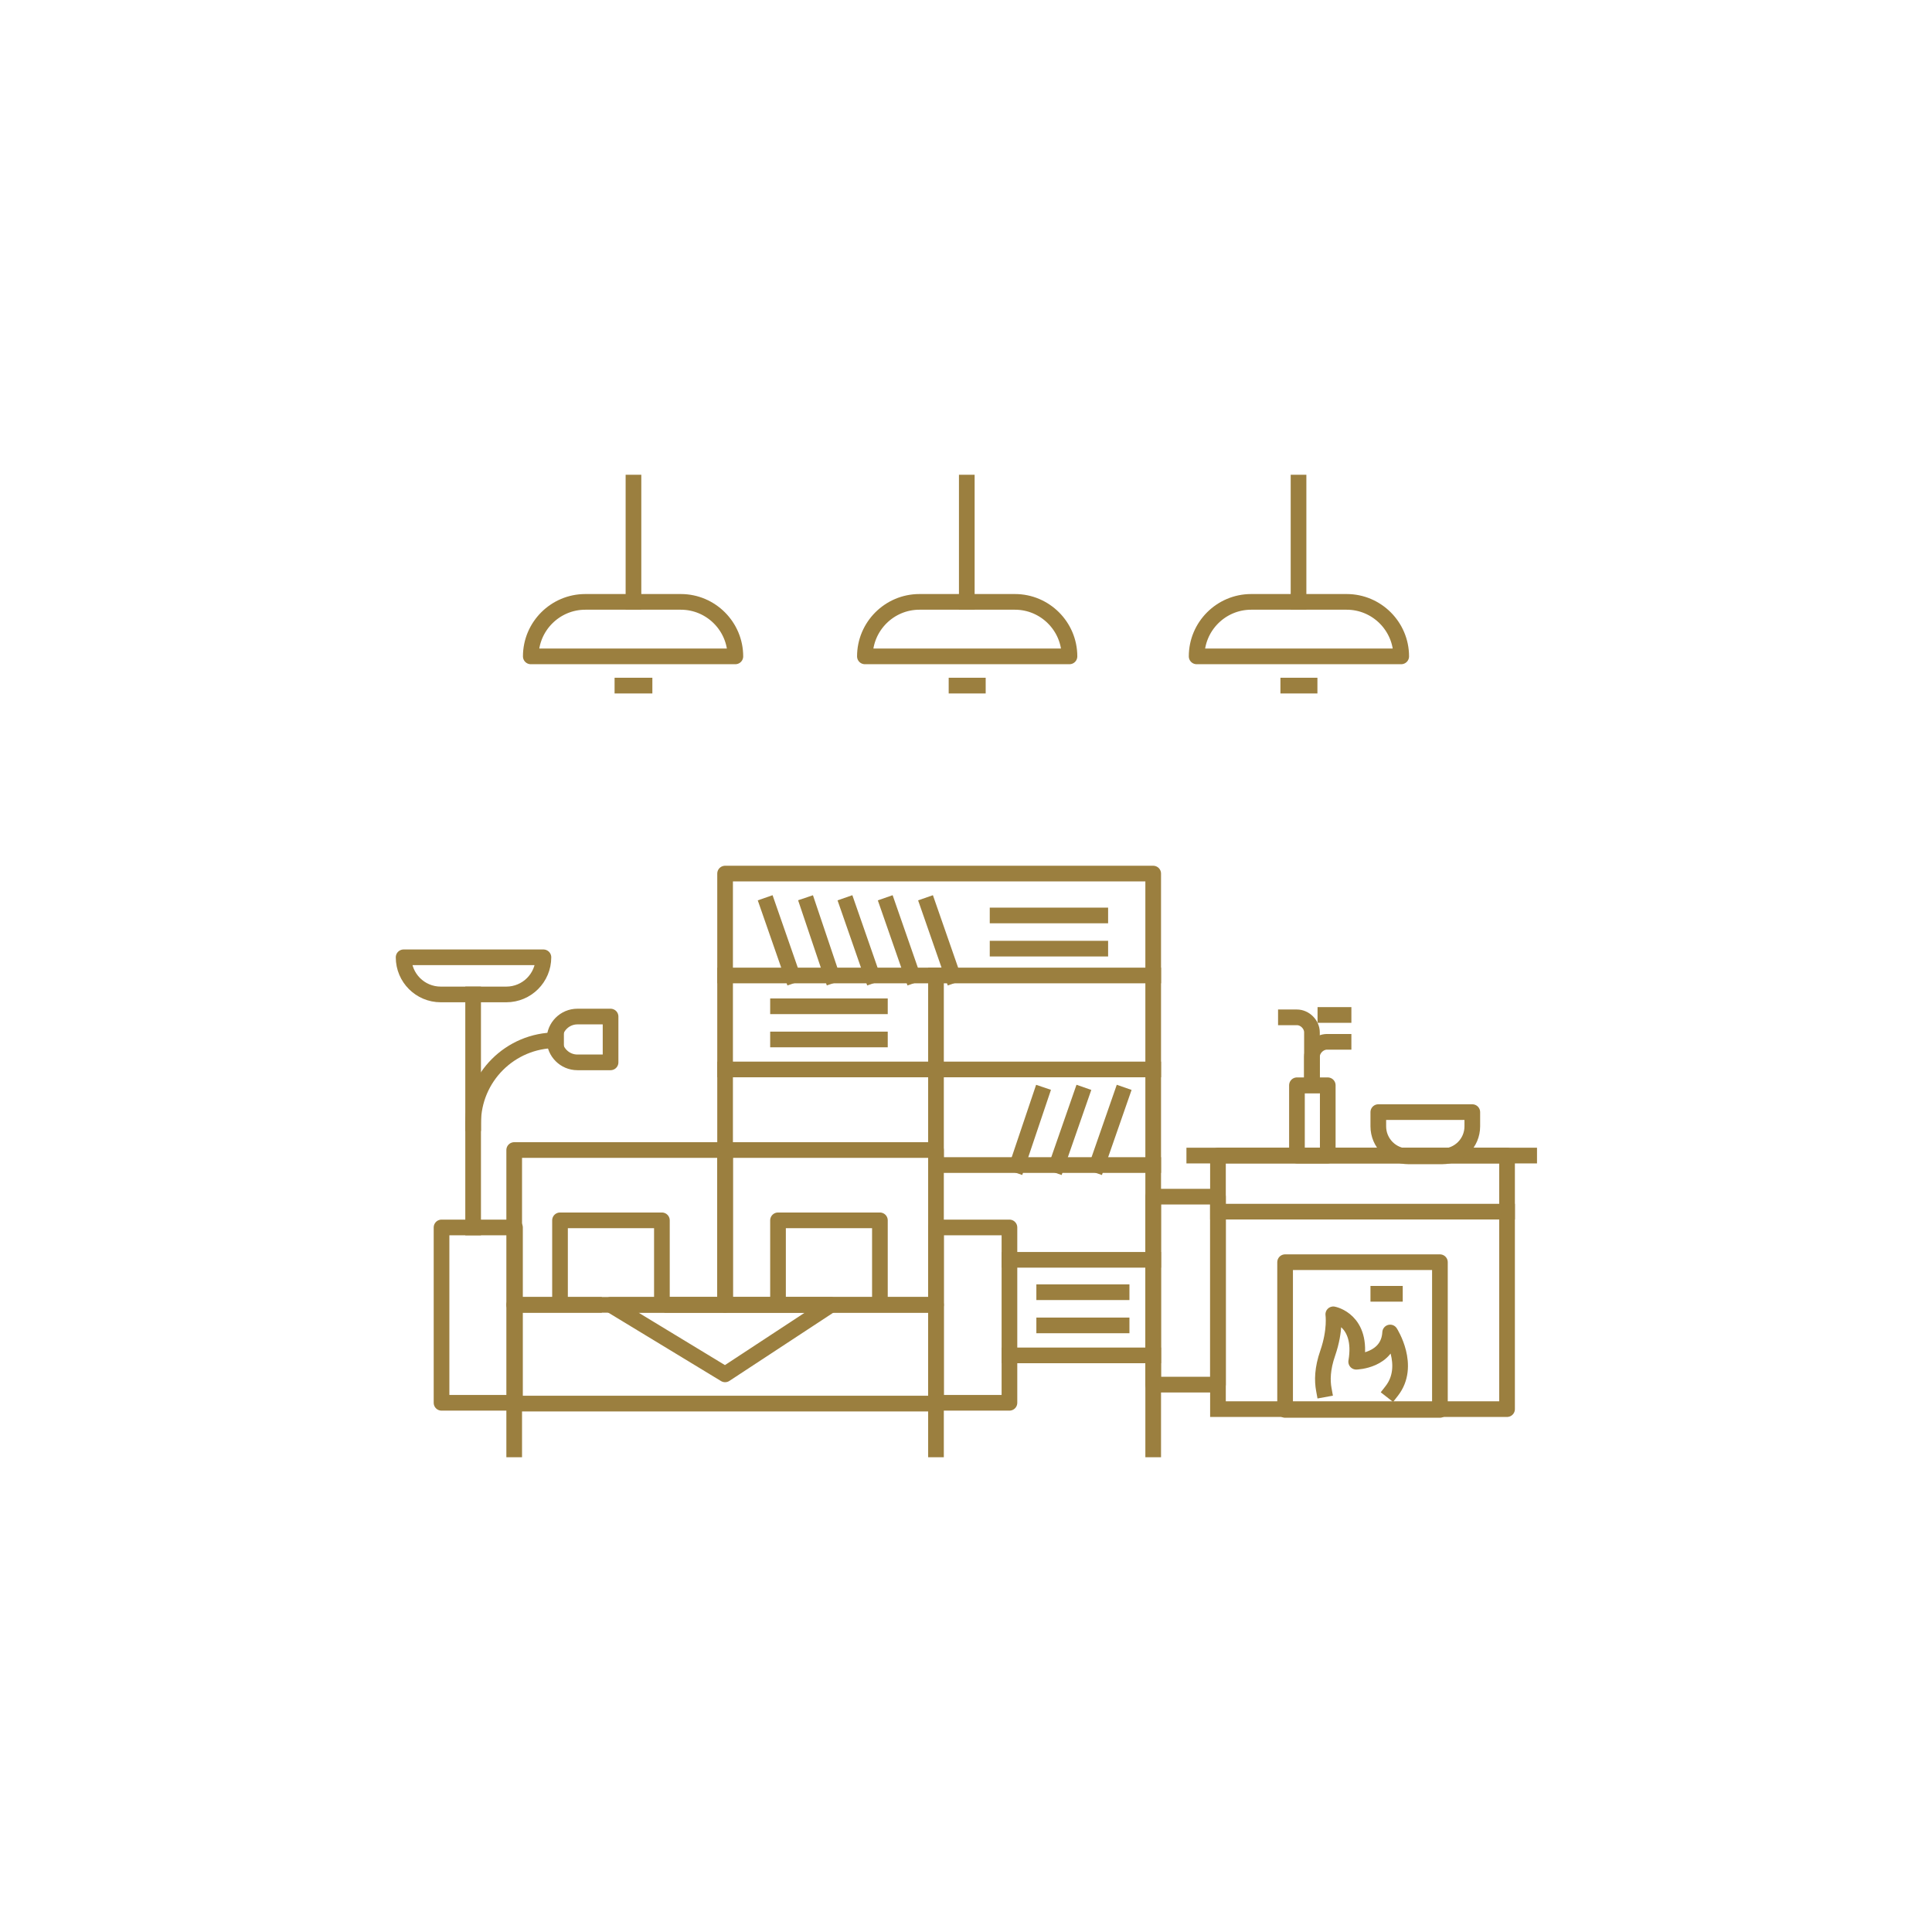 <?xml version="1.0" encoding="utf-8"?>
<!-- Generator: Adobe Illustrator 21.1.0, SVG Export Plug-In . SVG Version: 6.00 Build 0)  -->
<svg version="1.1" id="Слой_1" xmlns="http://www.w3.org/2000/svg" xmlns:xlink="http://www.w3.org/1999/xlink" x="0px" y="0px"
	 viewBox="0 0 244.6 244.6" style="enable-background:new 0 0 244.6 244.6;" xml:space="preserve">
<style type="text/css">
	.st0{fill:none;stroke:#9B7F3F;stroke-width:1.984;stroke-linecap:square;stroke-linejoin:round;stroke-miterlimit:10;}
</style>
<g>
	<g>
		<g>
			<line class="st0" x1="80.2" y1="61.1" x2="80.2" y2="76.2"/>
			<path class="st0" d="M67.2,83.1L67.2,83.1c0-3.8,3.1-6.9,6.9-6.9h12.1c3.8,0,6.9,3.1,6.9,6.9l0,0H67.2z"/>
			<line class="st0" x1="78.8" y1="86.8" x2="81.6" y2="86.8"/>
		</g>
		<g>
			<line class="st0" x1="122.4" y1="61.1" x2="122.4" y2="76.2"/>
			<path class="st0" d="M109.5,83.1L109.5,83.1c0-3.8,3.1-6.9,6.9-6.9h12.1c3.8,0,6.9,3.1,6.9,6.9l0,0H109.5z"/>
			<line class="st0" x1="121.1" y1="86.8" x2="123.8" y2="86.8"/>
		</g>
		<g>
			<line class="st0" x1="164.4" y1="61.1" x2="164.4" y2="76.2"/>
			<path class="st0" d="M151.5,83.1L151.5,83.1c0-3.8,3.1-6.9,6.9-6.9h12.1c3.8,0,6.9,3.1,6.9,6.9l0,0H151.5z"/>
			<line class="st0" x1="163.1" y1="86.8" x2="165.8" y2="86.8"/>
		</g>
	</g>
	<polyline class="st0" points="75.2,165.2 65.1,165.2 65.1,145.6 91.8,145.6 91.8,165.2 85.1,165.2 	"/>
	<g>
		<line class="st0" x1="59.9" y1="155.4" x2="59.9" y2="125.9"/>
		<path class="st0" d="M59.9,142.2c0-5.8,4.7-10.5,10.5-10.5"/>
		<path class="st0" d="M68.8,121.2L68.8,121.2c0,2.6-2.1,4.7-4.7,4.7h-8.3c-2.6,0-4.7-2.1-4.7-4.7l0,0H68.8z"/>
		<path class="st0" d="M77.3,134.5h-4.2c-1.6,0-2.9-1.3-2.9-2.9l0,0c0-1.6,1.3-2.9,2.9-2.9h4.2V134.5z"/>
	</g>
	<rect x="91.8" y="145.6" class="st0" width="26.7" height="19.6"/>
	<rect x="65.1" y="165.2" class="st0" width="53.4" height="12.5"/>
	<rect x="55.9" y="155.4" class="st0" width="9.3" height="22.2"/>
	<rect x="118.5" y="155.4" class="st0" width="9.3" height="22.2"/>
	<line class="st0" x1="65.1" y1="178.3" x2="65.1" y2="183.5"/>
	<line class="st0" x1="118.5" y1="178.3" x2="118.5" y2="183.5"/>
	<polyline class="st0" points="91.8,145.6 91.8,110.6 146,110.6 146,183.5 	"/>
	<line class="st0" x1="91.8" y1="135.4" x2="146" y2="135.4"/>
	<line class="st0" x1="91.8" y1="123.5" x2="146" y2="123.5"/>
	<line class="st0" x1="118.9" y1="147.5" x2="146" y2="147.5"/>
	<line class="st0" x1="127.8" y1="159.5" x2="146" y2="159.5"/>
	<line class="st0" x1="127.8" y1="171.6" x2="146" y2="171.6"/>
	<line class="st0" x1="118.5" y1="123.5" x2="118.5" y2="145.6"/>
	<polyline class="st0" points="83.8,164.8 83.8,154.5 70.9,154.5 70.9,164.8 	"/>
	<polyline class="st0" points="111.4,164.8 111.4,154.5 98.5,154.5 98.5,164.8 	"/>
	<polygon class="st0" points="77.3,165.2 91.8,174 105.2,165.2 	"/>
	<g>
		<line class="st0" x1="138.9" y1="147.5" x2="142" y2="138.6"/>
		<line class="st0" x1="133.8" y1="147.5" x2="136.9" y2="138.6"/>
		<line class="st0" x1="128.8" y1="147.5" x2="131.8" y2="138.6"/>
	</g>
	<line class="st0" x1="100.3" y1="123.5" x2="97.2" y2="114.6"/>
	<line class="st0" x1="105.3" y1="123.5" x2="102.3" y2="114.6"/>
	<line class="st0" x1="110.4" y1="123.5" x2="107.3" y2="114.6"/>
	<line class="st0" x1="115.5" y1="123.5" x2="112.4" y2="114.6"/>
	<line class="st0" x1="120.6" y1="123.5" x2="117.5" y2="114.6"/>
	<line class="st0" x1="98.5" y1="131.6" x2="111.4" y2="131.6"/>
	<line class="st0" x1="98.5" y1="127.4" x2="111.4" y2="127.4"/>
	<line class="st0" x1="126.3" y1="120.1" x2="139.3" y2="120.1"/>
	<line class="st0" x1="126.3" y1="115.9" x2="139.3" y2="115.9"/>
	<line class="st0" x1="132.2" y1="167.8" x2="142" y2="167.8"/>
	<line class="st0" x1="132.2" y1="163.6" x2="142" y2="163.6"/>
	<g>
		<g>
			<rect x="164.2" y="137.4" class="st0" width="3.9" height="8.9"/>
			<g>
				<g>
					<path class="st0" d="M166.1,137.4v-3.6c0-1,0.9-1.9,1.9-1.9h2.1"/>
					<path class="st0" d="M166.1,137.4v-6.7c0-1-0.9-1.9-1.9-1.9h-1.4"/>
				</g>
				<line class="st0" x1="170.1" y1="128.5" x2="167.8" y2="128.5"/>
			</g>
		</g>
		<polyline class="st0" points="154.2,178.4 190.8,178.4 190.8,146.3 154.2,146.3 154.2,178.4 		"/>
		<line class="st0" x1="151.2" y1="146.3" x2="193.6" y2="146.3"/>
		<rect x="162.7" y="159.8" class="st0" width="19.6" height="18.7"/>
		<path class="st0" d="M167.6,175.9c-0.2-1.1-0.2-2.6,0.5-4.6c1-2.9,0.7-4.9,0.7-4.9s3.8,0.7,2.9,6c0,0,4.1-0.1,4.3-3.7
			c0,0,2.7,4.2,0.2,7.4"/>
		<line class="st0" x1="154.2" y1="153.4" x2="190.8" y2="153.4"/>
		<path class="st0" d="M186.4,142.6L186.4,142.6c0,2.1-1.7,3.8-3.8,3.8h-4.3c-2.1,0-3.8-1.7-3.8-3.8v-1.8h11.9V142.6z"/>
		<line class="st0" x1="174.5" y1="163.8" x2="176.6" y2="163.8"/>
	</g>
	<rect x="146" y="151.5" class="st0" width="8.2" height="23.8"/>
</g>
</svg>
